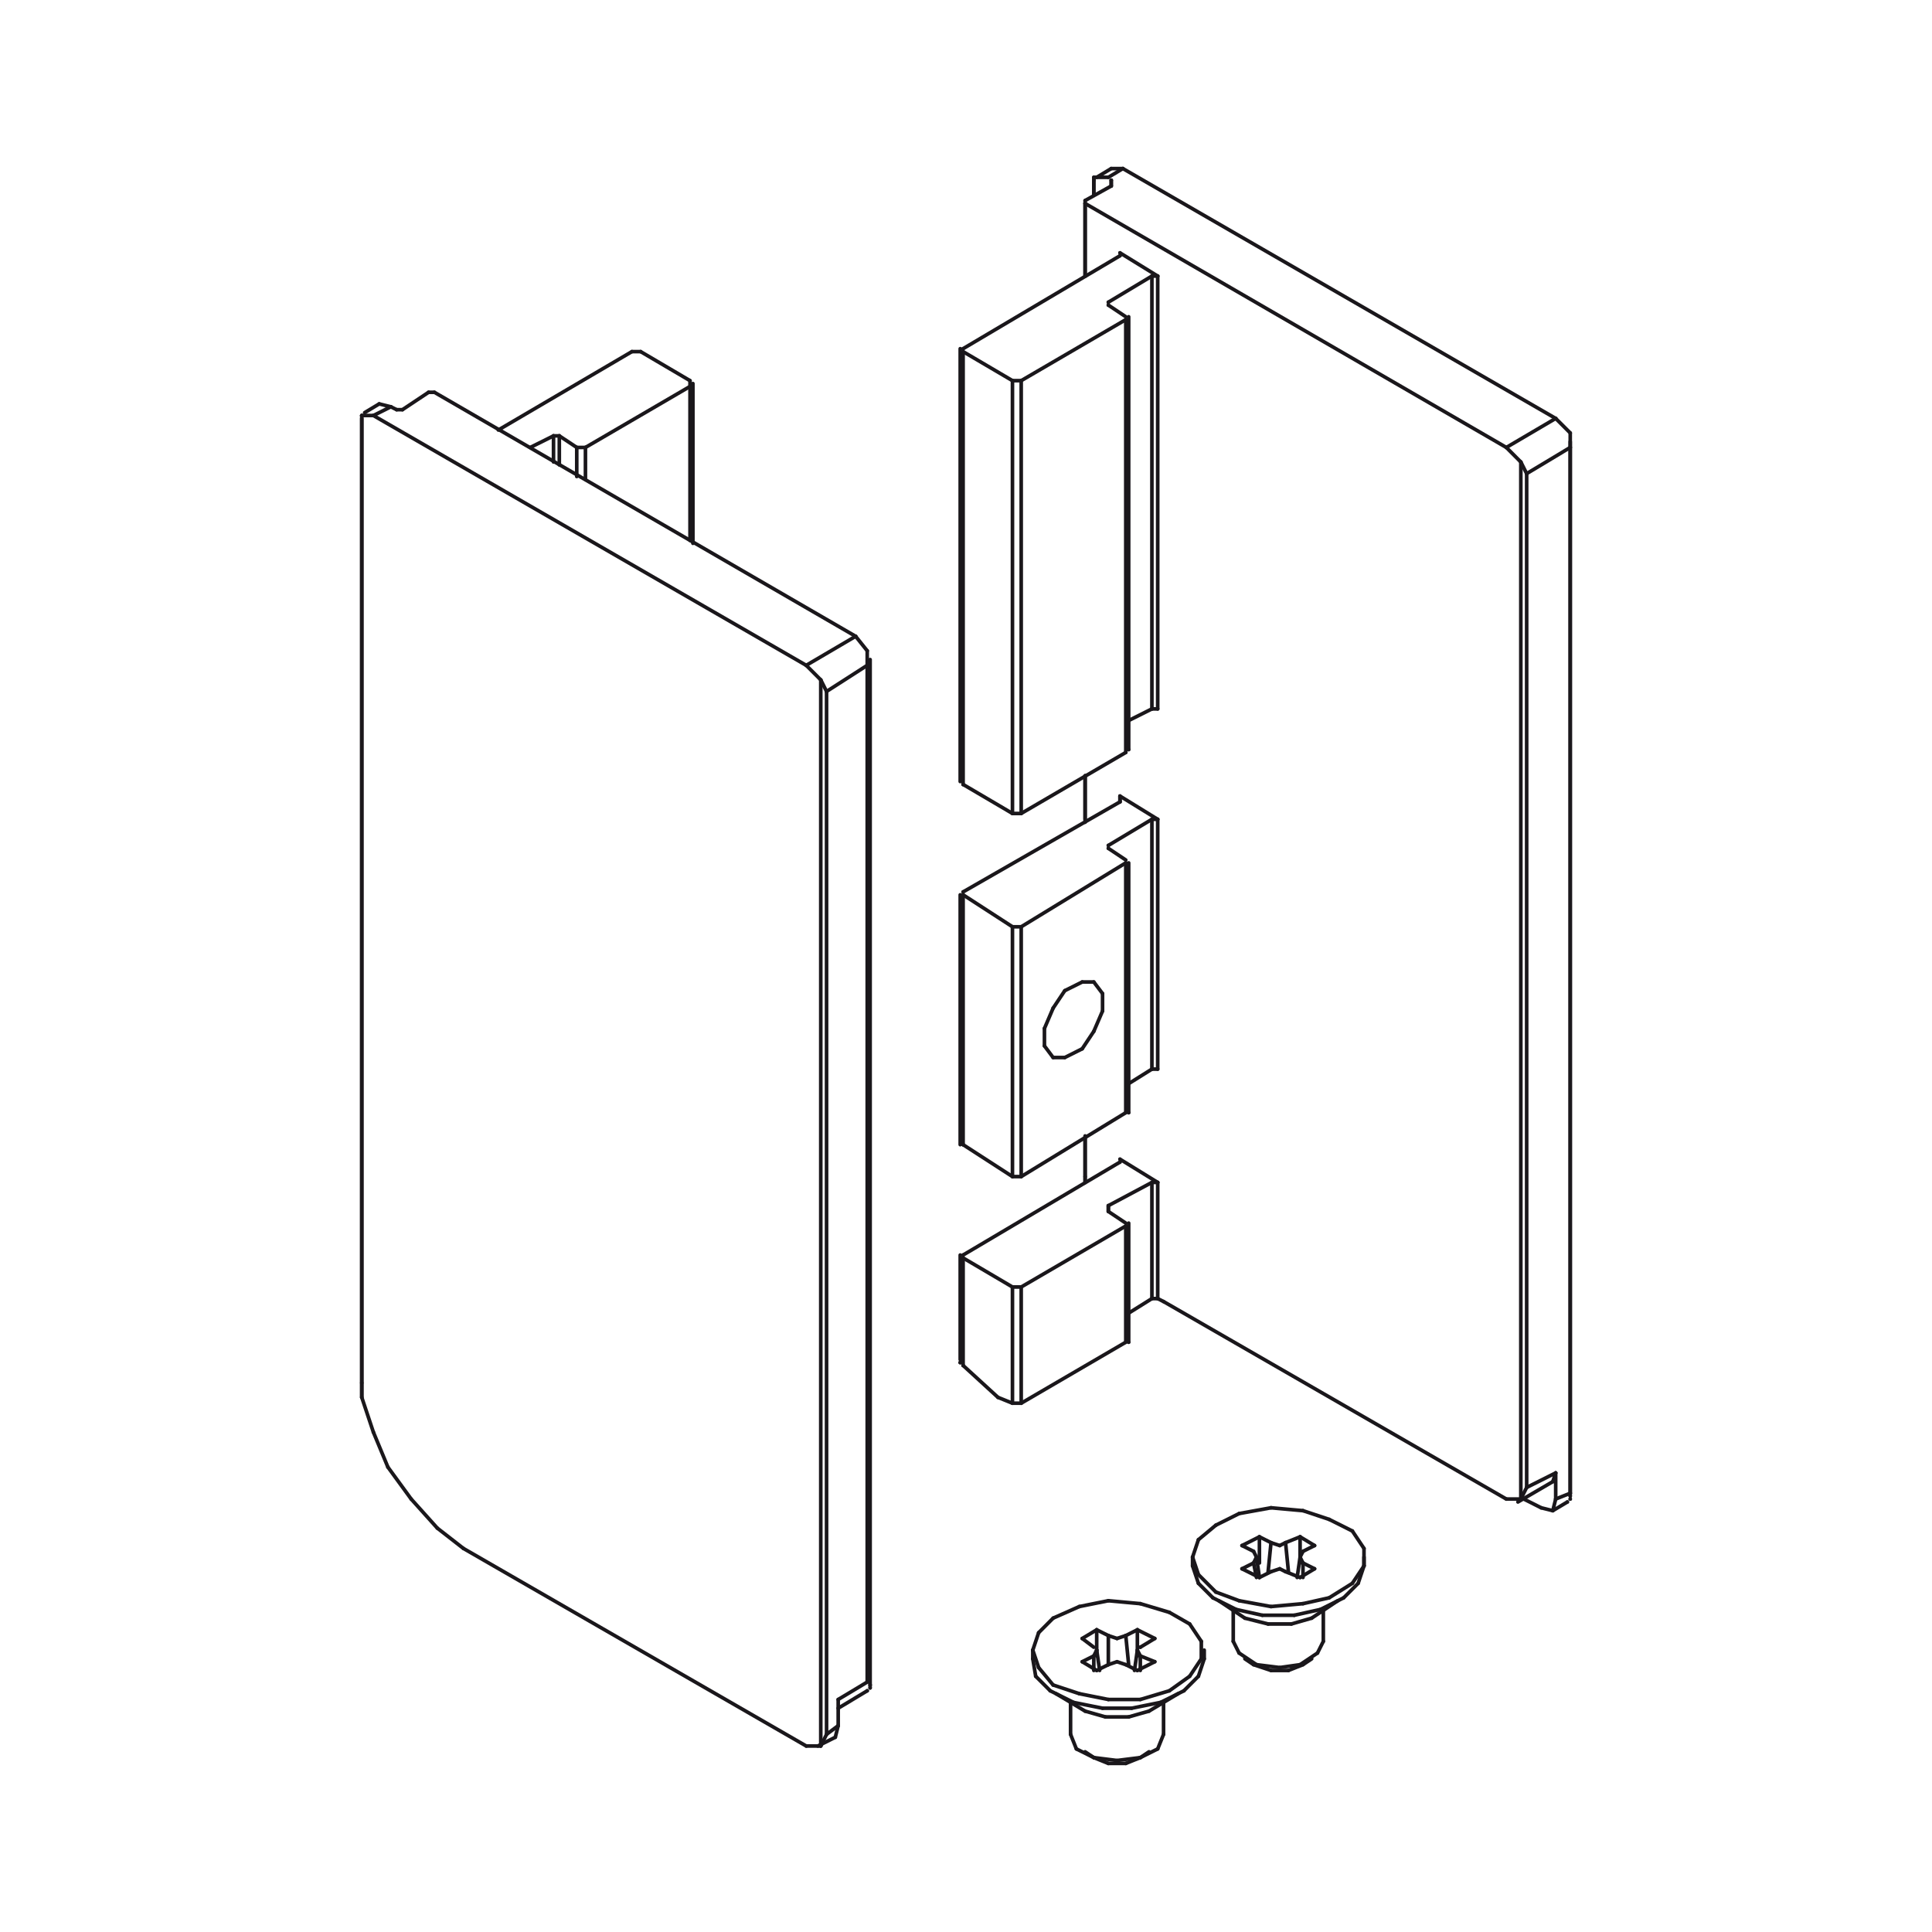 <svg xmlns="http://www.w3.org/2000/svg" width="400" height="400" viewBox="0 0 400 400"><defs><style>.cls-1{fill:none;stroke:#1a171b;stroke-linecap:round;stroke-linejoin:round;stroke-width:0.75px;}</style></defs><g id="note"><line class="cls-1" x1="233.08" y1="66.18" x2="233.08" y2="155.79"/><line class="cls-1" x1="238.49" y1="57.16" x2="238.49" y2="146.77"/><line class="cls-1" x1="230.07" y1="37.31" x2="230.07" y2="37.31"/><line class="cls-1" x1="230.07" y1="37.31" x2="230.07" y2="38.51"/><line class="cls-1" x1="230.07" y1="38.51" x2="230.07" y2="37.31"/><line class="cls-1" x1="224.66" y1="41.52" x2="230.07" y2="38.51"/><line class="cls-1" x1="224.66" y1="42.12" x2="224.66" y2="42.12"/><line class="cls-1" x1="231.88" y1="52.35" x2="231.88" y2="52.35"/><line class="cls-1" x1="211.43" y1="290.52" x2="211.43" y2="266.46"/><line class="cls-1" x1="209.62" y1="78.81" x2="209.62" y2="168.42"/><line class="cls-1" x1="229.47" y1="62.57" x2="229.47" y2="62.57"/><line class="cls-1" x1="231.88" y1="52.35" x2="239.69" y2="57.16"/><line class="cls-1" x1="233.08" y1="66.18" x2="211.43" y2="78.81"/><line class="cls-1" x1="231.88" y1="52.95" x2="199.4" y2="72.19"/><line class="cls-1" x1="199.4" y1="72.19" x2="199.4" y2="72.19"/><line class="cls-1" x1="209.62" y1="78.81" x2="211.43" y2="78.81"/><line class="cls-1" x1="233.08" y1="66.18" x2="233.08" y2="66.18"/><line class="cls-1" x1="233.08" y1="65.58" x2="229.47" y2="63.17"/><line class="cls-1" x1="229.47" y1="62.57" x2="238.49" y2="57.16"/><line class="cls-1" x1="239.69" y1="57.16" x2="238.49" y2="57.16"/><line class="cls-1" x1="231.88" y1="52.95" x2="231.88" y2="52.95"/><line class="cls-1" x1="199.4" y1="72.8" x2="209.62" y2="78.81"/><line class="cls-1" x1="239.69" y1="146.77" x2="239.69" y2="57.16"/><line class="cls-1" x1="231.88" y1="164.82" x2="231.88" y2="166.02"/><line class="cls-1" x1="229.47" y1="63.17" x2="229.47" y2="63.17"/><line class="cls-1" x1="209.62" y1="191.88" x2="209.62" y2="243.6"/><line class="cls-1" x1="211.43" y1="168.42" x2="211.43" y2="78.81"/><line class="cls-1" x1="199.4" y1="162.41" x2="199.4" y2="72.8"/><line class="cls-1" x1="238.49" y1="169.63" x2="238.49" y2="221.35"/><line class="cls-1" x1="233.08" y1="178.65" x2="233.08" y2="230.37"/><line class="cls-1" x1="231.88" y1="164.82" x2="239.69" y2="169.63"/><line class="cls-1" x1="233.08" y1="178.65" x2="211.43" y2="191.88"/><line class="cls-1" x1="238.49" y1="146.77" x2="233.68" y2="149.18"/><line class="cls-1" x1="233.68" y1="155.19" x2="233.68" y2="155.19"/><line class="cls-1" x1="211.43" y1="168.42" x2="209.62" y2="168.42"/><line class="cls-1" x1="199.4" y1="162.41" x2="199.4" y2="162.41"/><line class="cls-1" x1="209.62" y1="168.42" x2="199.4" y2="162.41"/><line class="cls-1" x1="238.49" y1="146.77" x2="239.69" y2="146.77"/><line class="cls-1" x1="233.08" y1="155.79" x2="211.43" y2="168.42"/><line class="cls-1" x1="231.88" y1="166.02" x2="199.4" y2="184.66"/><line class="cls-1" x1="199.4" y1="184.66" x2="199.4" y2="184.66"/><line class="cls-1" x1="209.62" y1="191.88" x2="211.43" y2="191.88"/><line class="cls-1" x1="233.08" y1="178.65" x2="233.08" y2="178.65"/><line class="cls-1" x1="233.08" y1="178.05" x2="229.47" y2="175.64"/><line class="cls-1" x1="229.47" y1="175.04" x2="238.49" y2="169.63"/><line class="cls-1" x1="239.69" y1="169.63" x2="238.49" y2="169.63"/><line class="cls-1" x1="229.47" y1="175.04" x2="229.47" y2="175.04"/><line class="cls-1" x1="231.88" y1="166.02" x2="231.88" y2="164.82"/><line class="cls-1" x1="199.4" y1="185.26" x2="209.62" y2="191.88"/><line class="cls-1" x1="231.88" y1="240" x2="231.88" y2="240"/><line class="cls-1" x1="239.69" y1="221.35" x2="239.69" y2="169.63"/><line class="cls-1" x1="229.47" y1="175.64" x2="229.47" y2="175.64"/><line class="cls-1" x1="209.62" y1="266.46" x2="209.62" y2="290.52"/><line class="cls-1" x1="211.43" y1="243.6" x2="211.43" y2="191.88"/><line class="cls-1" x1="199.4" y1="236.99" x2="199.4" y2="185.26"/><line class="cls-1" x1="238.49" y1="244.81" x2="238.49" y2="268.86"/><line class="cls-1" x1="233.08" y1="253.83" x2="233.08" y2="277.89"/><line class="cls-1" x1="231.88" y1="240" x2="239.69" y2="244.81"/><line class="cls-1" x1="233.08" y1="253.83" x2="211.43" y2="266.46"/><line class="cls-1" x1="238.49" y1="221.35" x2="233.68" y2="224.36"/><line class="cls-1" x1="233.68" y1="230.37" x2="233.68" y2="230.37"/><line class="cls-1" x1="211.43" y1="243.6" x2="209.62" y2="243.6"/><line class="cls-1" x1="199.4" y1="236.99" x2="199.4" y2="236.99"/><line class="cls-1" x1="209.62" y1="243.6" x2="199.4" y2="236.99"/><line class="cls-1" x1="238.49" y1="221.35" x2="239.69" y2="221.35"/><line class="cls-1" x1="233.08" y1="230.37" x2="211.43" y2="243.6"/><line class="cls-1" x1="231.88" y1="240.6" x2="199.4" y2="259.84"/><line class="cls-1" x1="199.4" y1="259.84" x2="199.4" y2="259.84"/><line class="cls-1" x1="209.62" y1="266.46" x2="211.43" y2="266.46"/><line class="cls-1" x1="233.08" y1="253.83" x2="233.08" y2="253.83"/><line class="cls-1" x1="233.08" y1="253.23" x2="229.47" y2="250.82"/><line class="cls-1" x1="229.47" y1="249.62" x2="238.49" y2="244.81"/><line class="cls-1" x1="239.69" y1="244.81" x2="238.49" y2="244.81"/><line class="cls-1" x1="229.47" y1="249.62" x2="229.47" y2="250.82"/><line class="cls-1" x1="231.88" y1="240.6" x2="231.88" y2="240.6"/><line class="cls-1" x1="199.4" y1="260.44" x2="209.62" y2="266.46"/><line class="cls-1" x1="209.62" y1="290.52" x2="206.62" y2="289.31"/><line class="cls-1" x1="233.08" y1="277.89" x2="211.43" y2="290.52"/><line class="cls-1" x1="211.43" y1="290.52" x2="209.62" y2="290.52"/><line class="cls-1" x1="233.68" y1="277.89" x2="233.68" y2="277.89"/><line class="cls-1" x1="232.48" y1="34.9" x2="322.09" y2="86.63"/><line class="cls-1" x1="229.47" y1="36.71" x2="232.48" y2="34.9"/><line class="cls-1" x1="232.48" y1="34.9" x2="230.07" y2="34.9"/><line class="cls-1" x1="226.46" y1="37.31" x2="226.46" y2="37.31"/><line class="cls-1" x1="226.46" y1="37.31" x2="226.46" y2="37.31"/><line class="cls-1" x1="226.46" y1="36.71" x2="229.47" y2="36.71"/><line class="cls-1" x1="316.08" y1="307.96" x2="316.08" y2="98.06"/><line class="cls-1" x1="322.09" y1="304.95" x2="316.08" y2="307.96"/><line class="cls-1" x1="316.08" y1="307.96" x2="314.87" y2="310.36"/><line class="cls-1" x1="311.87" y1="310.36" x2="240.9" y2="269.47"/><line class="cls-1" x1="314.87" y1="310.36" x2="311.87" y2="310.36"/><line class="cls-1" x1="321.49" y1="306.76" x2="322.09" y2="304.95"/><line class="cls-1" x1="322.09" y1="310.36" x2="322.09" y2="304.95"/><line class="cls-1" x1="325.1" y1="309.16" x2="322.09" y2="310.36"/><line class="cls-1" x1="319.08" y1="312.17" x2="315.48" y2="310.36"/><line class="cls-1" x1="322.09" y1="310.36" x2="321.49" y2="312.77"/><line class="cls-1" x1="321.49" y1="312.77" x2="319.08" y2="312.17"/><line class="cls-1" x1="324.5" y1="310.97" x2="324.5" y2="310.97"/><line class="cls-1" x1="325.1" y1="310.36" x2="325.1" y2="310.36"/><line class="cls-1" x1="325.1" y1="310.36" x2="325.1" y2="310.36"/><line class="cls-1" x1="325.1" y1="309.76" x2="325.1" y2="309.76"/><line class="cls-1" x1="325.1" y1="309.16" x2="325.1" y2="309.16"/><line class="cls-1" x1="311.87" y1="92.64" x2="224.66" y2="42.12"/><line class="cls-1" x1="322.09" y1="86.63" x2="311.87" y2="92.64"/><line class="cls-1" x1="314.87" y1="95.65" x2="314.87" y2="310.36"/><line class="cls-1" x1="311.87" y1="92.64" x2="314.87" y2="95.65"/><line class="cls-1" x1="314.87" y1="95.65" x2="316.08" y2="98.06"/><line class="cls-1" x1="325.1" y1="92.64" x2="325.1" y2="309.16"/><line class="cls-1" x1="316.08" y1="98.06" x2="325.1" y2="92.64"/><line class="cls-1" x1="325.1" y1="92.64" x2="325.1" y2="89.64"/><line class="cls-1" x1="325.1" y1="89.64" x2="322.09" y2="86.63"/><line class="cls-1" x1="239.69" y1="268.86" x2="239.69" y2="244.81"/><line class="cls-1" x1="224.66" y1="244.81" x2="224.66" y2="235.18"/><line class="cls-1" x1="224.66" y1="169.63" x2="224.66" y2="160.61"/><line class="cls-1" x1="224.66" y1="57.16" x2="224.66" y2="42.12"/><line class="cls-1" x1="240.9" y1="269.47" x2="239.69" y2="268.86"/><line class="cls-1" x1="239.69" y1="268.86" x2="238.49" y2="268.86"/><line class="cls-1" x1="229.47" y1="250.82" x2="229.47" y2="249.62"/><line class="cls-1" x1="238.49" y1="268.86" x2="233.68" y2="271.87"/><line class="cls-1" x1="199.4" y1="282.7" x2="199.4" y2="260.44"/><line class="cls-1" x1="206.62" y1="289.31" x2="199.4" y2="282.7"/><line class="cls-1" x1="199.4" y1="282.7" x2="199.4" y2="282.7"/><line class="cls-1" x1="198.8" y1="282.1" x2="198.8" y2="282.1"/><line class="cls-1" x1="198.8" y1="282.1" x2="198.8" y2="282.1"/><line class="cls-1" x1="198.8" y1="282.1" x2="198.8" y2="282.1"/><line class="cls-1" x1="224.66" y1="244.81" x2="224.66" y2="243.6"/><line class="cls-1" x1="226.46" y1="40.32" x2="226.46" y2="36.71"/><line class="cls-1" x1="226.46" y1="203.31" x2="228.27" y2="205.71"/><line class="cls-1" x1="228.27" y1="205.71" x2="228.27" y2="209.32"/><line class="cls-1" x1="228.27" y1="209.32" x2="226.46" y2="213.53"/><line class="cls-1" x1="226.46" y1="213.53" x2="224.06" y2="217.14"/><line class="cls-1" x1="224.06" y1="217.14" x2="220.45" y2="218.95"/><line class="cls-1" x1="220.45" y1="218.95" x2="218.04" y2="218.95"/><line class="cls-1" x1="218.04" y1="218.95" x2="216.24" y2="216.54"/><line class="cls-1" x1="216.24" y1="216.54" x2="216.24" y2="212.93"/><line class="cls-1" x1="216.24" y1="212.93" x2="218.04" y2="208.72"/><line class="cls-1" x1="218.04" y1="208.72" x2="220.45" y2="205.11"/><line class="cls-1" x1="220.45" y1="205.11" x2="224.06" y2="203.31"/><line class="cls-1" x1="224.06" y1="203.31" x2="226.46" y2="203.31"/><line class="cls-1" x1="233.68" y1="277.89" x2="233.68" y2="253.23"/><line class="cls-1" x1="325.1" y1="309.76" x2="325.1" y2="91.44"/><line class="cls-1" x1="226.46" y1="37.31" x2="226.46" y2="40.32"/><line class="cls-1" x1="224.66" y1="41.52" x2="224.66" y2="57.16"/><line class="cls-1" x1="224.66" y1="160.61" x2="224.66" y2="170.23"/><line class="cls-1" x1="224.66" y1="235.79" x2="224.66" y2="243.6"/><line class="cls-1" x1="198.8" y1="259.84" x2="198.8" y2="281.49"/><line class="cls-1" x1="198.8" y1="72.19" x2="198.8" y2="161.81"/><line class="cls-1" x1="233.68" y1="155.19" x2="233.68" y2="65.58"/><line class="cls-1" x1="198.8" y1="185.26" x2="198.8" y2="236.99"/><line class="cls-1" x1="233.68" y1="230.37" x2="233.68" y2="178.65"/><line class="cls-1" x1="230.07" y1="34.9" x2="227.06" y2="36.71"/><line class="cls-1" x1="314.27" y1="310.97" x2="321.49" y2="306.76"/><line class="cls-1" x1="321.49" y1="312.77" x2="324.5" y2="310.97"/><line class="cls-1" x1="121.21" y1="92.64" x2="121.21" y2="99.26"/><line class="cls-1" x1="82.12" y1="84.82" x2="80.92" y2="84.22"/><line class="cls-1" x1="83.32" y1="84.82" x2="82.12" y2="84.82"/><line class="cls-1" x1="88.73" y1="81.22" x2="83.32" y2="84.82"/><line class="cls-1" x1="89.94" y1="81.22" x2="88.73" y2="81.22"/><line class="cls-1" x1="115.8" y1="90.24" x2="115.8" y2="96.25"/><line class="cls-1" x1="114.6" y1="90.24" x2="115.8" y2="90.24"/><line class="cls-1" x1="121.21" y1="92.64" x2="142.86" y2="80.01"/><line class="cls-1" x1="103.17" y1="89.03" x2="130.83" y2="72.8"/><line class="cls-1" x1="130.83" y1="72.8" x2="132.64" y2="72.8"/><line class="cls-1" x1="142.86" y1="78.81" x2="142.86" y2="80.01"/><line class="cls-1" x1="121.21" y1="92.64" x2="119.41" y2="92.64"/><line class="cls-1" x1="119.41" y1="92.64" x2="115.8" y2="90.24"/><line class="cls-1" x1="114.6" y1="90.24" x2="109.78" y2="92.64"/><line class="cls-1" x1="132.64" y1="72.8" x2="142.86" y2="78.81"/><line class="cls-1" x1="114.6" y1="95.65" x2="114.6" y2="90.24"/><line class="cls-1" x1="142.86" y1="111.89" x2="142.86" y2="80.01"/><line class="cls-1" x1="119.41" y1="98.66" x2="119.41" y2="92.64"/><line class="cls-1" x1="77.31" y1="86.03" x2="166.92" y2="137.75"/><line class="cls-1" x1="80.92" y1="84.22" x2="77.31" y2="86.03"/><line class="cls-1" x1="74.9" y1="86.03" x2="74.9" y2="289.31"/><line class="cls-1" x1="77.31" y1="86.03" x2="74.9" y2="86.03"/><line class="cls-1" x1="74.9" y1="86.03" x2="74.9" y2="86.03"/><line class="cls-1" x1="74.9" y1="86.03" x2="74.9" y2="86.03"/><line class="cls-1" x1="78.51" y1="83.62" x2="80.92" y2="84.22"/><line class="cls-1" x1="179.55" y1="348.25" x2="179.55" y2="137.75"/><line class="cls-1" x1="173.54" y1="351.86" x2="179.55" y2="348.25"/><line class="cls-1" x1="179.55" y1="348.25" x2="179.55" y2="348.25"/><line class="cls-1" x1="180.15" y1="348.86" x2="180.15" y2="348.86"/><line class="cls-1" x1="180.15" y1="348.86" x2="180.15" y2="348.86"/><line class="cls-1" x1="180.15" y1="349.46" x2="180.15" y2="349.46"/><line class="cls-1" x1="179.55" y1="350.06" x2="179.55" y2="350.06"/><line class="cls-1" x1="173.54" y1="357.28" x2="173.54" y2="351.86"/><line class="cls-1" x1="171.13" y1="359.08" x2="173.54" y2="357.28"/><line class="cls-1" x1="173.54" y1="357.28" x2="172.94" y2="359.68"/><line class="cls-1" x1="169.93" y1="361.49" x2="169.93" y2="140.76"/><line class="cls-1" x1="166.92" y1="361.49" x2="169.93" y2="361.49"/><line class="cls-1" x1="169.93" y1="361.49" x2="171.13" y2="359.08"/><line class="cls-1" x1="177.15" y1="131.74" x2="89.94" y2="81.22"/><line class="cls-1" x1="166.92" y1="137.75" x2="177.15" y2="131.74"/><line class="cls-1" x1="177.15" y1="131.74" x2="179.55" y2="134.74"/><line class="cls-1" x1="179.55" y1="134.74" x2="179.55" y2="137.75"/><line class="cls-1" x1="171.13" y1="143.16" x2="171.13" y2="359.08"/><line class="cls-1" x1="179.55" y1="137.75" x2="171.13" y2="143.16"/><line class="cls-1" x1="171.13" y1="143.16" x2="169.93" y2="140.76"/><line class="cls-1" x1="169.93" y1="140.76" x2="166.92" y2="137.75"/><line class="cls-1" x1="74.9" y1="286.31" x2="74.9" y2="289.31"/><line class="cls-1" x1="95.95" y1="320.59" x2="166.92" y2="361.49"/><line class="cls-1" x1="74.9" y1="289.31" x2="77.31" y2="296.53"/><line class="cls-1" x1="77.31" y1="296.53" x2="80.31" y2="303.75"/><line class="cls-1" x1="80.31" y1="303.75" x2="85.13" y2="310.36"/><line class="cls-1" x1="85.13" y1="310.36" x2="90.54" y2="316.38"/><line class="cls-1" x1="90.54" y1="316.38" x2="95.95" y2="320.59"/><line class="cls-1" x1="180.15" y1="349.46" x2="180.15" y2="136.55"/><line class="cls-1" x1="74.9" y1="86.63" x2="74.9" y2="286.31"/><line class="cls-1" x1="143.46" y1="112.49" x2="143.46" y2="79.41"/><line class="cls-1" x1="78.51" y1="83.62" x2="75.5" y2="85.43"/><line class="cls-1" x1="173.54" y1="353.67" x2="179.55" y2="350.06"/><line class="cls-1" x1="169.33" y1="361.49" x2="172.94" y2="359.68"/><line class="cls-1" x1="257.74" y1="335.02" x2="262.55" y2="336.23"/><line class="cls-1" x1="262.55" y1="336.23" x2="267.36" y2="336.23"/><line class="cls-1" x1="267.36" y1="336.23" x2="271.57" y2="335.02"/><line class="cls-1" x1="246.91" y1="324.2" x2="248.12" y2="327.81"/><line class="cls-1" x1="248.12" y1="327.81" x2="251.12" y2="330.81"/><line class="cls-1" x1="251.12" y1="330.81" x2="255.93" y2="333.22"/><line class="cls-1" x1="255.93" y1="333.22" x2="261.35" y2="334.42"/><line class="cls-1" x1="261.35" y1="334.42" x2="267.96" y2="334.42"/><line class="cls-1" x1="267.96" y1="334.42" x2="273.38" y2="333.22"/><line class="cls-1" x1="273.38" y1="333.22" x2="278.19" y2="330.81"/><line class="cls-1" x1="278.19" y1="330.81" x2="281.19" y2="327.81"/><line class="cls-1" x1="281.19" y1="327.81" x2="282.4" y2="324.2"/><line class="cls-1" x1="246.91" y1="322.39" x2="248.12" y2="318.78"/><line class="cls-1" x1="248.12" y1="318.78" x2="251.72" y2="315.78"/><line class="cls-1" x1="251.72" y1="315.78" x2="256.54" y2="313.37"/><line class="cls-1" x1="256.54" y1="313.37" x2="263.15" y2="312.17"/><line class="cls-1" x1="263.15" y1="312.17" x2="269.77" y2="312.77"/><line class="cls-1" x1="269.77" y1="312.77" x2="275.18" y2="314.57"/><line class="cls-1" x1="275.18" y1="314.57" x2="279.99" y2="316.98"/><line class="cls-1" x1="279.99" y1="316.98" x2="282.4" y2="320.59"/><line class="cls-1" x1="282.4" y1="320.59" x2="282.4" y2="324.2"/><line class="cls-1" x1="282.4" y1="324.2" x2="279.99" y2="327.81"/><line class="cls-1" x1="279.99" y1="327.81" x2="275.18" y2="330.81"/><line class="cls-1" x1="275.18" y1="330.81" x2="269.77" y2="332.02"/><line class="cls-1" x1="269.77" y1="332.02" x2="263.15" y2="332.62"/><line class="cls-1" x1="263.15" y1="332.62" x2="256.54" y2="331.41"/><line class="cls-1" x1="256.54" y1="331.41" x2="251.72" y2="329.61"/><line class="cls-1" x1="251.72" y1="329.61" x2="248.12" y2="326"/><line class="cls-1" x1="248.12" y1="326" x2="246.91" y2="322.39"/><line class="cls-1" x1="255.33" y1="339.83" x2="256.54" y2="342.24"/><line class="cls-1" x1="256.54" y1="342.24" x2="260.14" y2="344.65"/><line class="cls-1" x1="260.14" y1="344.65" x2="264.96" y2="345.25"/><line class="cls-1" x1="264.96" y1="345.25" x2="269.17" y2="344.65"/><line class="cls-1" x1="269.17" y1="344.65" x2="272.77" y2="342.24"/><line class="cls-1" x1="272.77" y1="342.24" x2="273.98" y2="339.83"/><line class="cls-1" x1="269.77" y1="344.65" x2="266.76" y2="345.85"/><line class="cls-1" x1="266.76" y1="345.85" x2="263.15" y2="345.85"/><line class="cls-1" x1="263.15" y1="345.85" x2="259.54" y2="344.65"/><line class="cls-1" x1="260.75" y1="326.6" x2="257.14" y2="324.8"/><line class="cls-1" x1="257.14" y1="324.8" x2="259.54" y2="323.6"/><line class="cls-1" x1="259.54" y1="323.6" x2="260.14" y2="322.39"/><line class="cls-1" x1="260.14" y1="322.39" x2="259.54" y2="321.19"/><line class="cls-1" x1="260.14" y1="326.6" x2="259.54" y2="323.6"/><line class="cls-1" x1="259.54" y1="321.19" x2="257.14" y2="319.99"/><line class="cls-1" x1="257.14" y1="319.99" x2="260.75" y2="318.18"/><line class="cls-1" x1="260.75" y1="318.18" x2="263.15" y2="319.39"/><line class="cls-1" x1="260.75" y1="323.6" x2="260.75" y2="318.18"/><line class="cls-1" x1="263.15" y1="319.39" x2="264.96" y2="319.99"/><line class="cls-1" x1="264.96" y1="319.99" x2="266.16" y2="319.39"/><line class="cls-1" x1="262.55" y1="325.4" x2="263.15" y2="319.39"/><line class="cls-1" x1="266.16" y1="319.39" x2="269.17" y2="318.18"/><line class="cls-1" x1="266.76" y1="325.4" x2="266.16" y2="319.39"/><line class="cls-1" x1="269.17" y1="318.18" x2="272.17" y2="319.99"/><line class="cls-1" x1="269.17" y1="323.6" x2="269.17" y2="318.18"/><line class="cls-1" x1="272.17" y1="319.99" x2="269.77" y2="321.19"/><line class="cls-1" x1="269.77" y1="321.19" x2="269.17" y2="322.39"/><line class="cls-1" x1="269.17" y1="322.39" x2="269.77" y2="323.6"/><line class="cls-1" x1="269.77" y1="323.6" x2="272.17" y2="324.8"/><line class="cls-1" x1="269.77" y1="326.6" x2="269.77" y2="323.6"/><line class="cls-1" x1="272.17" y1="324.8" x2="269.17" y2="326.6"/><line class="cls-1" x1="269.17" y1="326.6" x2="266.16" y2="325.4"/><line class="cls-1" x1="266.16" y1="325.4" x2="264.96" y2="324.8"/><line class="cls-1" x1="264.96" y1="324.8" x2="263.15" y2="325.4"/><line class="cls-1" x1="263.15" y1="325.4" x2="260.75" y2="326.6"/><line class="cls-1" x1="255.33" y1="333.22" x2="255.33" y2="339.83"/><line class="cls-1" x1="273.98" y1="339.83" x2="273.98" y2="333.22"/><line class="cls-1" x1="252.33" y1="331.41" x2="257.74" y2="335.02"/><line class="cls-1" x1="271.57" y1="335.02" x2="276.98" y2="331.41"/><line class="cls-1" x1="246.91" y1="322.39" x2="246.91" y2="324.2"/><line class="cls-1" x1="282.4" y1="324.2" x2="282.4" y2="322.39"/><line class="cls-1" x1="257.74" y1="343.44" x2="259.54" y2="344.65"/><line class="cls-1" x1="269.77" y1="344.65" x2="271.57" y2="343.44"/><line class="cls-1" x1="260.75" y1="326.6" x2="260.14" y2="322.39"/><line class="cls-1" x1="269.17" y1="322.39" x2="268.56" y2="326.6"/><line class="cls-1" x1="224.66" y1="354.27" x2="228.87" y2="355.47"/><line class="cls-1" x1="228.87" y1="355.47" x2="233.68" y2="355.47"/><line class="cls-1" x1="233.68" y1="355.47" x2="237.89" y2="354.27"/><line class="cls-1" x1="213.83" y1="343.44" x2="214.43" y2="347.05"/><line class="cls-1" x1="214.43" y1="347.05" x2="217.44" y2="350.06"/><line class="cls-1" x1="217.44" y1="350.06" x2="222.25" y2="352.46"/><line class="cls-1" x1="222.25" y1="352.46" x2="228.27" y2="353.67"/><line class="cls-1" x1="228.27" y1="353.67" x2="234.28" y2="353.67"/><line class="cls-1" x1="234.28" y1="353.67" x2="240.3" y2="352.46"/><line class="cls-1" x1="240.3" y1="352.46" x2="245.11" y2="350.06"/><line class="cls-1" x1="245.11" y1="350.06" x2="248.12" y2="347.05"/><line class="cls-1" x1="248.12" y1="347.05" x2="249.32" y2="343.44"/><line class="cls-1" x1="213.83" y1="341.64" x2="215.04" y2="338.03"/><line class="cls-1" x1="215.04" y1="338.03" x2="218.04" y2="335.02"/><line class="cls-1" x1="218.04" y1="335.02" x2="223.46" y2="332.62"/><line class="cls-1" x1="223.46" y1="332.62" x2="229.47" y2="331.41"/><line class="cls-1" x1="229.47" y1="331.41" x2="236.09" y2="332.02"/><line class="cls-1" x1="236.09" y1="332.02" x2="242.1" y2="333.82"/><line class="cls-1" x1="242.1" y1="333.82" x2="246.31" y2="336.23"/><line class="cls-1" x1="246.31" y1="336.23" x2="248.72" y2="339.83"/><line class="cls-1" x1="248.72" y1="339.83" x2="248.72" y2="343.44"/><line class="cls-1" x1="248.72" y1="343.44" x2="246.31" y2="347.05"/><line class="cls-1" x1="246.31" y1="347.05" x2="242.1" y2="350.06"/><line class="cls-1" x1="242.1" y1="350.06" x2="236.09" y2="351.86"/><line class="cls-1" x1="236.09" y1="351.86" x2="229.47" y2="351.86"/><line class="cls-1" x1="229.47" y1="351.86" x2="223.46" y2="350.66"/><line class="cls-1" x1="223.46" y1="350.66" x2="218.04" y2="348.86"/><line class="cls-1" x1="218.04" y1="348.86" x2="215.04" y2="345.25"/><line class="cls-1" x1="215.04" y1="345.25" x2="213.83" y2="341.64"/><line class="cls-1" x1="221.65" y1="359.08" x2="222.85" y2="362.09"/><line class="cls-1" x1="222.85" y1="362.09" x2="226.46" y2="363.89"/><line class="cls-1" x1="226.46" y1="363.89" x2="231.27" y2="364.49"/><line class="cls-1" x1="231.27" y1="364.49" x2="236.09" y2="363.89"/><line class="cls-1" x1="236.09" y1="363.89" x2="239.69" y2="362.09"/><line class="cls-1" x1="239.69" y1="362.09" x2="240.9" y2="359.08"/><line class="cls-1" x1="236.09" y1="363.89" x2="233.08" y2="365.1"/><line class="cls-1" x1="233.08" y1="365.1" x2="229.47" y2="365.1"/><line class="cls-1" x1="229.47" y1="365.1" x2="226.46" y2="363.89"/><line class="cls-1" x1="227.06" y1="345.85" x2="224.06" y2="344.04"/><line class="cls-1" x1="224.06" y1="344.04" x2="226.46" y2="342.84"/><line class="cls-1" x1="226.46" y1="342.84" x2="227.06" y2="341.64"/><line class="cls-1" x1="227.06" y1="341.64" x2="227.06" y2="341.64"/><line class="cls-1" x1="226.46" y1="345.85" x2="226.46" y2="342.84"/><line class="cls-1" x1="226.46" y1="341.04" x2="224.06" y2="339.23"/><line class="cls-1" x1="224.06" y1="339.23" x2="227.06" y2="337.43"/><line class="cls-1" x1="227.06" y1="337.43" x2="229.47" y2="338.63"/><line class="cls-1" x1="227.06" y1="342.84" x2="227.06" y2="337.43"/><line class="cls-1" x1="229.47" y1="338.63" x2="231.27" y2="339.23"/><line class="cls-1" x1="231.27" y1="339.23" x2="233.08" y2="338.63"/><line class="cls-1" x1="229.47" y1="344.65" x2="229.47" y2="338.63"/><line class="cls-1" x1="233.08" y1="338.63" x2="235.48" y2="337.43"/><line class="cls-1" x1="233.68" y1="344.65" x2="233.08" y2="338.63"/><line class="cls-1" x1="235.48" y1="337.43" x2="239.09" y2="339.23"/><line class="cls-1" x1="235.48" y1="342.84" x2="235.48" y2="337.43"/><line class="cls-1" x1="239.09" y1="339.23" x2="236.09" y2="341.04"/><line class="cls-1" x1="236.09" y1="341.04" x2="236.09" y2="341.04"/><line class="cls-1" x1="235.48" y1="341.64" x2="236.09" y2="342.84"/><line class="cls-1" x1="236.09" y1="342.84" x2="239.09" y2="344.04"/><line class="cls-1" x1="236.09" y1="345.85" x2="236.09" y2="342.84"/><line class="cls-1" x1="239.09" y1="344.04" x2="235.48" y2="345.85"/><line class="cls-1" x1="235.48" y1="345.85" x2="233.08" y2="344.65"/><line class="cls-1" x1="233.08" y1="344.65" x2="231.27" y2="344.04"/><line class="cls-1" x1="231.27" y1="344.04" x2="229.47" y2="344.65"/><line class="cls-1" x1="229.47" y1="344.65" x2="227.06" y2="345.85"/><line class="cls-1" x1="221.65" y1="352.46" x2="221.65" y2="359.08"/><line class="cls-1" x1="240.9" y1="359.08" x2="240.9" y2="352.46"/><line class="cls-1" x1="218.64" y1="350.66" x2="224.66" y2="354.27"/><line class="cls-1" x1="237.89" y1="354.27" x2="243.91" y2="350.66"/><line class="cls-1" x1="213.83" y1="341.64" x2="213.83" y2="343.44"/><line class="cls-1" x1="249.32" y1="343.44" x2="249.32" y2="341.64"/><line class="cls-1" x1="224.66" y1="362.69" x2="226.46" y2="363.89"/><line class="cls-1" x1="236.09" y1="363.89" x2="237.89" y2="362.69"/><line class="cls-1" x1="227.67" y1="345.85" x2="227.06" y2="341.64"/><line class="cls-1" x1="235.48" y1="341.64" x2="234.88" y2="345.85"/></g></svg>